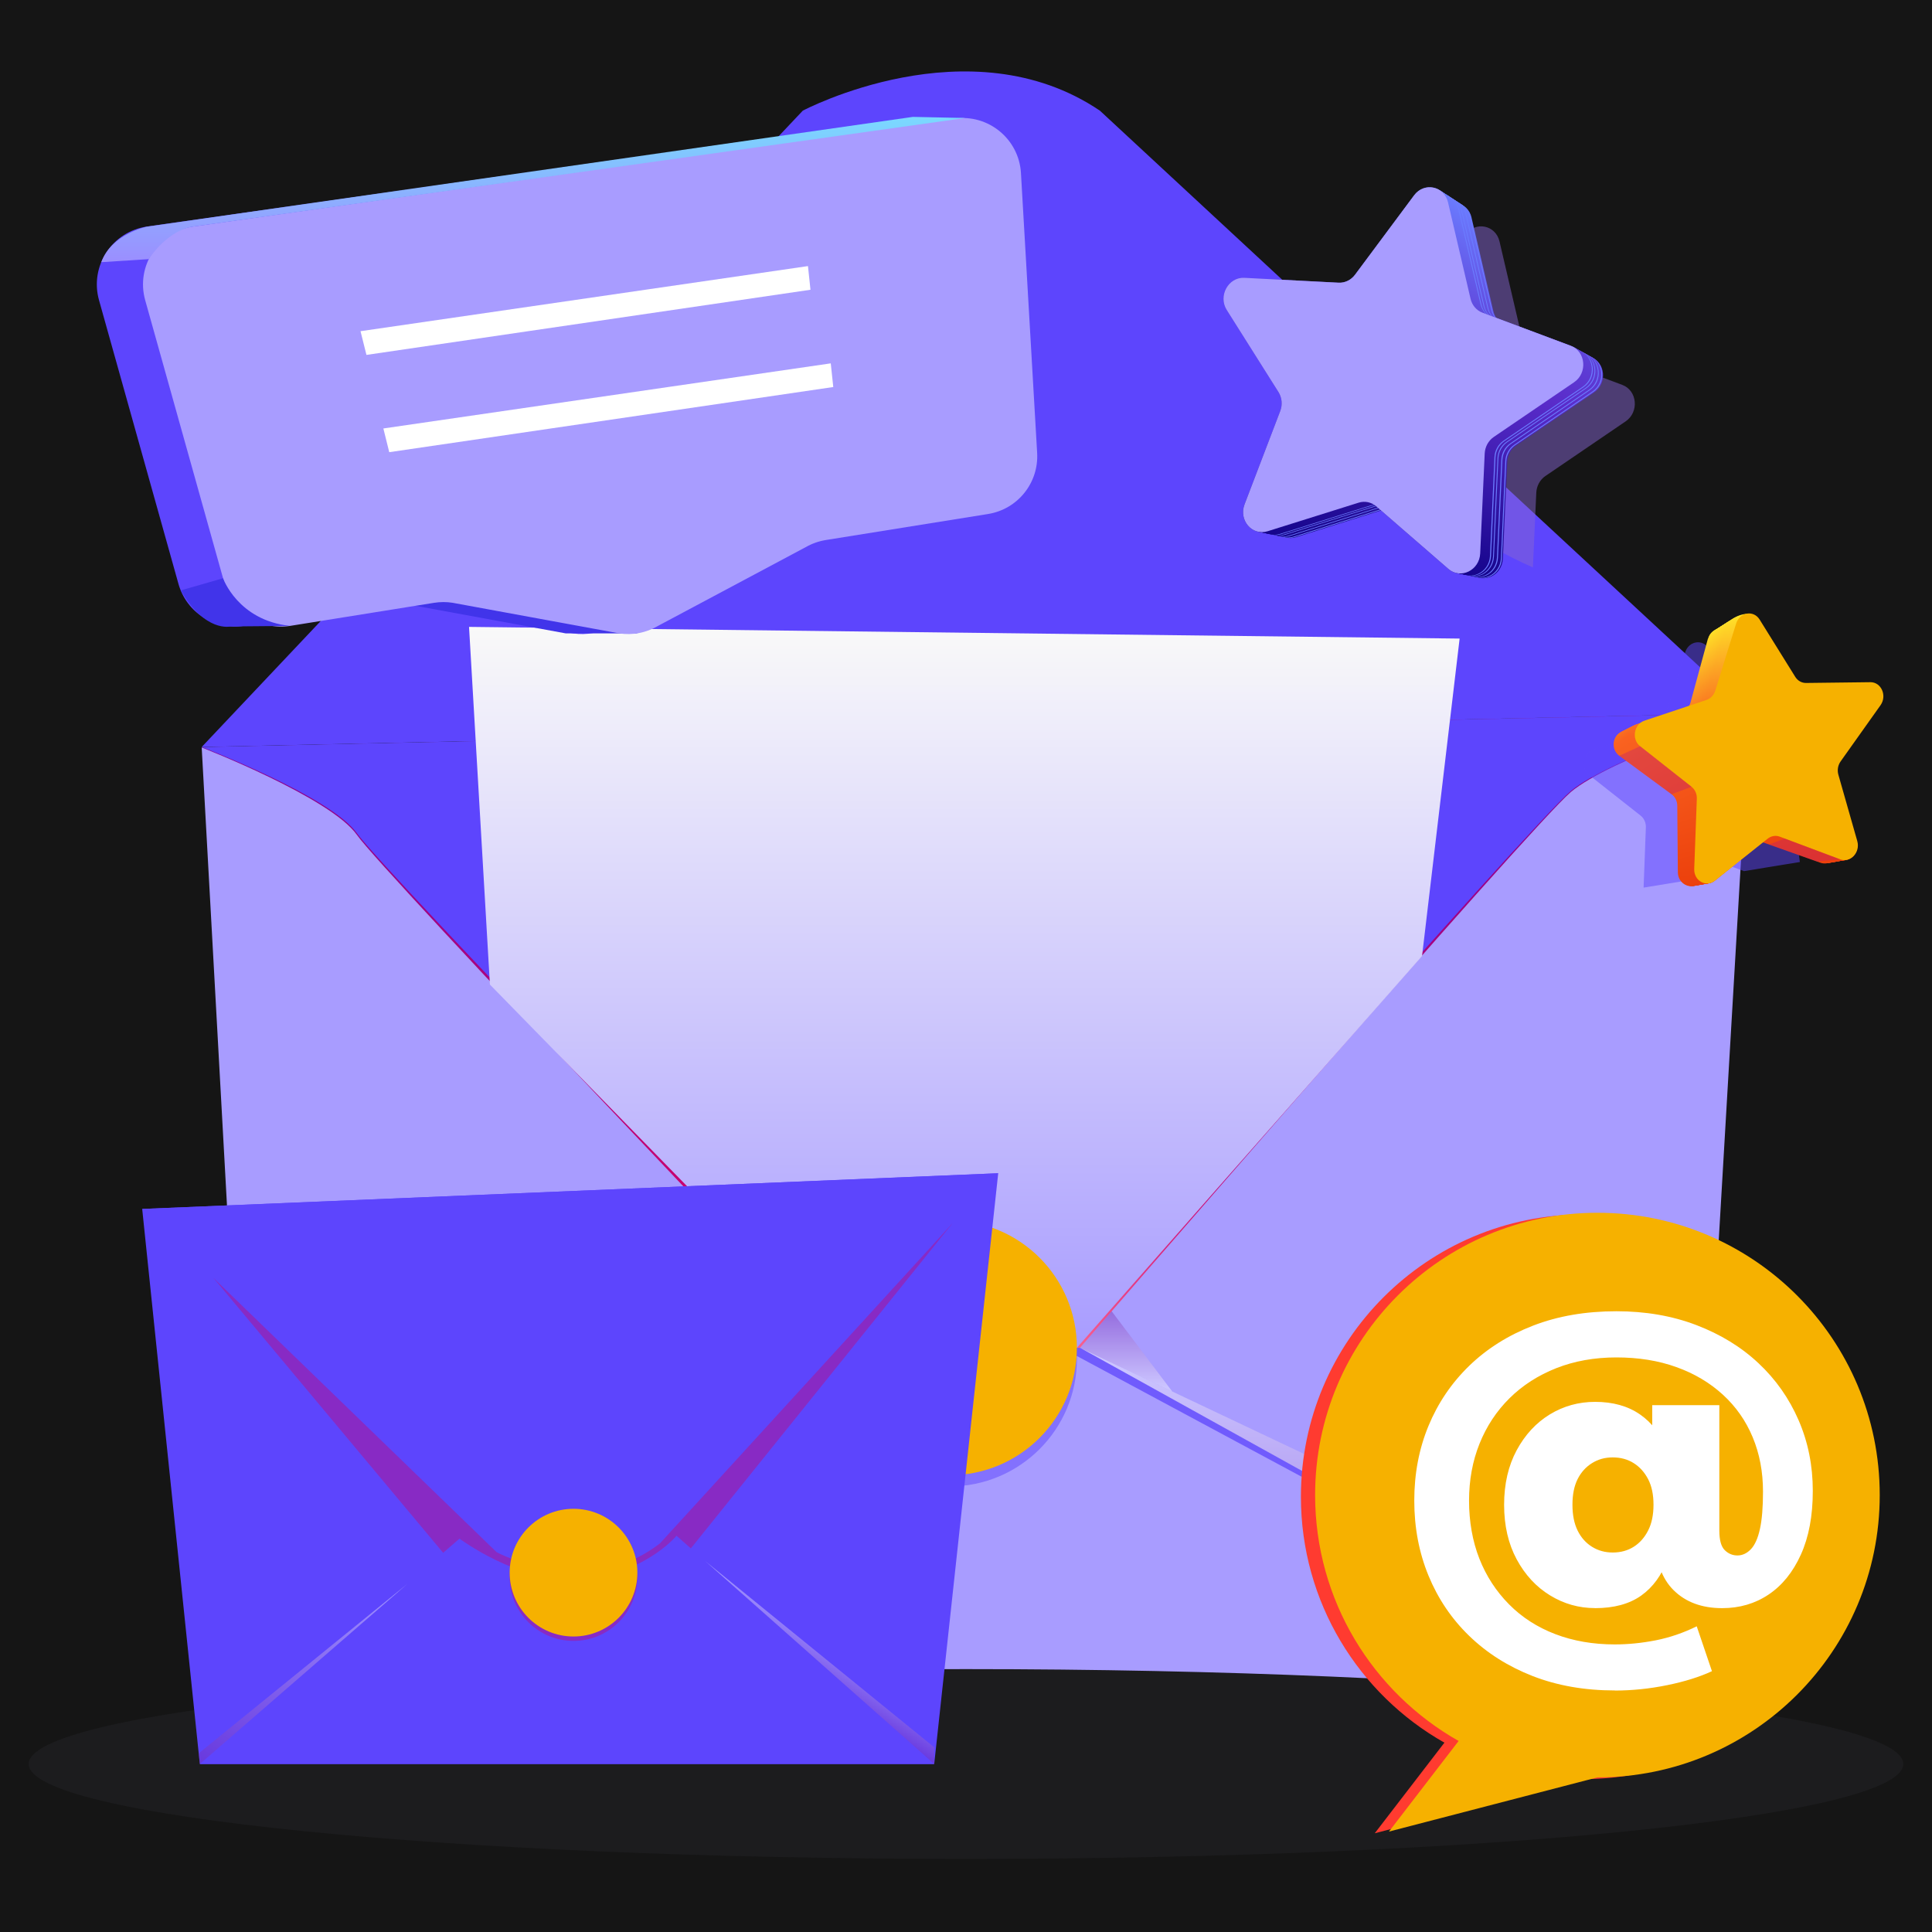 <svg width="410" height="410" viewBox="0 0 410 410" fill="none" xmlns="http://www.w3.org/2000/svg">
<rect x="0" y="0" width="410" height="410" fill="#333333" stroke="none"/>
<g clip-path="url(#clip0_1481_6629)">
<path d="M410 0H0V410H410V0Z" fill="#151515"/>
<path fill-rule="evenodd" clip-rule="evenodd" d="M53.639 354.855L42.804 158.629L371.296 151.352L359.181 358.104L53.639 354.855Z" fill="#A89CFF"/>
<path fill-rule="evenodd" clip-rule="evenodd" d="M42.804 158.629C42.804 158.629 70.192 169.258 75.748 177.182C81.303 185.115 177.592 286.016 177.592 286.016H229.211C229.211 286.016 325.028 175.091 333.361 168.069C341.694 161.048 371.306 151.341 371.306 151.341L42.815 158.619L42.804 158.629Z" fill="url(#paint0_linear_1481_6629)"/>
<path fill-rule="evenodd" clip-rule="evenodd" d="M42.804 158.527C42.804 158.527 70.192 169.012 75.748 176.843C81.303 184.674 177.592 284.253 177.592 284.253H229.211C229.211 284.253 325.028 174.793 333.361 167.864C341.694 160.935 371.306 151.362 371.306 151.362L42.815 158.537L42.804 158.527Z" fill="#5D45FD"/>
<path style="mix-blend-mode:multiply" opacity="0.4" fill-rule="evenodd" clip-rule="evenodd" d="M359.181 358.104L229.201 286.026L359.775 347.875L359.181 358.104Z" fill="url(#paint1_linear_1481_6629)"/>
<path style="mix-blend-mode:multiply" opacity="0.4" fill-rule="evenodd" clip-rule="evenodd" d="M177.592 286.026L53.639 354.855L53.249 347.875L177.592 286.026Z" fill="url(#paint2_linear_1481_6629)"/>
<path style="mix-blend-mode:multiply" opacity="0.4" fill-rule="evenodd" clip-rule="evenodd" d="M229.201 286.026L248.768 295.292L235.914 278.267L229.201 286.026Z" fill="url(#paint3_linear_1481_6629)"/>
<path style="mix-blend-mode:multiply" opacity="0.4" fill-rule="evenodd" clip-rule="evenodd" d="M170.191 278.267L158.957 295.292L177.592 286.026L170.191 278.267Z" fill="url(#paint4_linear_1481_6629)"/>
<path opacity="0.74" fill-rule="evenodd" clip-rule="evenodd" d="M53.639 354.855L177.592 286.026H229.201L350.079 353.061L226.689 286.775L179.642 289.009L53.639 354.855Z" fill="#5D45FD"/>
<path fill-rule="evenodd" clip-rule="evenodd" d="M42.804 158.527L170.365 23.483C170.365 23.483 205.697 4.756 233.413 23.483L371.296 151.352L42.804 158.527Z" fill="#5D45FD"/>
<path fill-rule="evenodd" clip-rule="evenodd" d="M103.966 208.936L99.538 133.035L309.755 135.515L301.781 202.889L228.524 286.026L177.592 284.253L103.966 208.936Z" fill="url(#paint5_linear_1481_6629)"/>
<g style="mix-blend-mode:multiply" opacity="0.5">
<path d="M201.495 315.444C216.428 315.444 228.534 303.338 228.534 288.404C228.534 273.471 216.428 261.365 201.495 261.365C186.561 261.365 174.455 273.471 174.455 288.404C174.455 303.338 186.561 315.444 201.495 315.444Z" fill="#5D45FD"/>
</g>
<path d="M201.495 313.066C216.428 313.066 228.534 300.96 228.534 286.026C228.534 271.093 216.428 258.987 201.495 258.987C186.561 258.987 174.455 271.093 174.455 286.026C174.455 300.96 186.561 313.066 201.495 313.066Z" fill="#F6B100"/>
<g style="mix-blend-mode:screen">
<path d="M205 394.492C314.856 394.492 403.911 385.474 403.911 374.35C403.911 363.227 314.856 354.209 205 354.209C95.144 354.209 6.088 363.227 6.088 374.35C6.088 385.474 95.144 394.492 205 394.492Z" fill="#1C1C1E"/>
</g>
<path fill-rule="evenodd" clip-rule="evenodd" d="M30.176 256.558L211.837 248.983L198.255 374.351H42.404L30.176 256.558Z" fill="#5D45FD"/>
<path fill-rule="evenodd" clip-rule="evenodd" d="M42.404 374.351L103.812 321.04C103.812 321.04 124.199 309.058 138.19 321.112L198.245 374.351H42.404Z" fill="#5D45FD"/>
<g style="mix-blend-mode:multiply" opacity="0.5">
<path fill-rule="evenodd" clip-rule="evenodd" d="M45.356 271.266L94.043 329.527L97.508 326.524C97.508 326.524 109.88 335.759 122.077 335.216C136.407 334.581 143.571 325.909 143.571 325.909L146.605 328.594L202.078 259.653L45.346 271.277L45.356 271.266Z" fill="#B30F8B"/>
</g>
<path fill-rule="evenodd" clip-rule="evenodd" d="M30.176 256.558L105.39 329.394C105.39 329.394 124.373 339.706 140.076 327.508L211.837 248.983L30.176 256.558Z" fill="#5D45FD"/>
<path style="mix-blend-mode:multiply" opacity="0.4" fill-rule="evenodd" clip-rule="evenodd" d="M198.255 374.351L149.67 331.29L198.255 370.804V374.351Z" fill="url(#paint6_linear_1481_6629)"/>
<path style="mix-blend-mode:multiply" opacity="0.4" fill-rule="evenodd" clip-rule="evenodd" d="M42.404 374.351L86.469 336.108L42.169 372.085L42.404 374.351Z" fill="url(#paint7_linear_1481_6629)"/>
<g style="mix-blend-mode:multiply" opacity="0.5">
<path d="M121.708 348.223C129.192 348.223 135.259 342.157 135.259 334.673C135.259 327.189 129.192 321.122 121.708 321.122C114.224 321.122 108.158 327.189 108.158 334.673C108.158 342.157 114.224 348.223 121.708 348.223Z" fill="#B30F8B"/>
</g>
<path d="M121.708 347.291C129.192 347.291 135.259 341.224 135.259 333.74C135.259 326.256 129.192 320.19 121.708 320.19C114.224 320.19 108.158 326.256 108.158 333.74C108.158 341.224 114.224 347.291 121.708 347.291Z" fill="#F6B100"/>
<path fill-rule="evenodd" clip-rule="evenodd" d="M206.866 36.746L210.299 96.114C210.668 102.469 206.169 108.076 199.875 109.081L165.435 114.605C163.928 114.851 162.483 115.364 161.171 116.122L129.734 132.881C127.285 134.306 124.435 134.839 121.637 134.419L86.192 127.91C84.921 127.715 83.63 127.725 82.359 127.92L51.783 132.82C45.561 133.814 39.575 129.991 37.874 123.912L21.013 63.704C18.993 56.478 23.79 49.128 31.211 48.073L192.741 25.164C199.926 24.149 206.445 29.489 206.866 36.736V36.746Z" fill="#5D45FD"/>
<path fill-rule="evenodd" clip-rule="evenodd" d="M120.089 134.419H135.474L93.008 125.993L84.644 127.91L120.089 134.419Z" fill="#4134EA"/>
<path fill-rule="evenodd" clip-rule="evenodd" d="M216.664 36.746L220.098 96.114C220.467 102.469 215.967 108.076 209.674 109.081L175.234 114.605C173.727 114.851 172.282 115.364 170.97 116.122L139.533 132.881C137.083 134.306 134.234 134.839 131.436 134.419L95.991 127.91C94.72 127.715 93.429 127.725 92.158 127.92L61.582 132.82C55.36 133.814 49.374 129.991 47.673 123.912L30.811 63.704C28.792 56.478 33.589 49.128 41.01 48.073L202.54 25.164C209.725 24.149 216.244 29.489 216.664 36.736V36.746Z" fill="#A89CFF"/>
<path fill-rule="evenodd" clip-rule="evenodd" d="M61.582 132.83L48.892 132.943C48.892 132.943 43.542 134.296 38.355 125.296L47.334 122.713C47.334 122.713 50.481 131.672 61.582 132.83Z" fill="#4134EA"/>
<path fill-rule="evenodd" clip-rule="evenodd" d="M21.494 55.637L31.58 54.991C31.58 54.991 35.393 48.882 41.01 48.083C46.627 47.283 204.805 25.041 204.805 25.041L193.725 24.805L31.211 48.093C31.211 48.093 23.718 49.559 21.494 55.637Z" fill="url(#paint8_linear_1481_6629)"/>
<g style="mix-blend-mode:soft-light">
<path fill-rule="evenodd" clip-rule="evenodd" d="M76.506 70.284L77.767 75.317L171.995 61.49L171.462 56.467L76.506 70.284Z" fill="white"/>
</g>
<g style="mix-blend-mode:soft-light">
<path fill-rule="evenodd" clip-rule="evenodd" d="M81.355 90.928L82.605 95.96L176.833 82.133L176.3 77.111L81.355 90.928Z" fill="white"/>
</g>
<g style="mix-blend-mode:multiply" opacity="0.5">
<path fill-rule="evenodd" clip-rule="evenodd" d="M327.959 101.014C326.811 101.793 326.093 103.125 326.022 104.55L325.304 120.407C302.395 110.403 285.052 90.959 276.504 67.343L294.974 68.296C296.327 68.368 297.639 67.732 298.49 66.594L311.026 49.754C313.158 46.884 317.412 47.765 318.221 51.25L322.998 71.699C323.326 73.083 324.269 74.19 325.53 74.661L344.277 81.682C347.465 82.871 347.885 87.443 344.984 89.421L327.949 101.024L327.959 101.014Z" fill="#8665D2"/>
</g>
<path fill-rule="evenodd" clip-rule="evenodd" d="M312.276 46.156L316.92 66.041C317.237 67.383 318.16 68.46 319.39 68.921L337.614 75.748C340.71 76.906 341.12 81.354 338.301 83.271L321.747 94.546C320.63 95.305 319.923 96.596 319.861 97.98L318.929 118.572C318.775 122.077 314.89 123.964 312.358 121.77L297.475 108.855C296.471 107.984 295.108 107.697 293.847 108.097L275.048 114.001C271.85 115.005 269.042 111.725 270.292 108.455L277.652 89.195C278.144 87.894 278.011 86.438 277.293 85.29L266.613 68.347C264.798 65.467 266.941 61.551 270.251 61.725L289.685 62.74C290.997 62.812 292.268 62.187 293.099 61.08L305.286 44.7C307.356 41.912 311.497 42.773 312.287 46.156H312.276Z" fill="url(#paint9_linear_1481_6629)"/>
<path fill-rule="evenodd" clip-rule="evenodd" d="M312.061 46.023L316.715 65.928C317.032 67.271 317.955 68.347 319.185 68.808L337.43 75.645C340.536 76.803 340.935 81.262 338.117 83.179L321.542 94.474C320.425 95.233 319.718 96.524 319.656 97.918L318.724 118.541C318.57 122.047 314.675 123.933 312.143 121.739L297.24 108.814C296.235 107.943 294.872 107.656 293.601 108.056L274.782 113.97C271.584 114.974 268.775 111.694 270.026 108.414L277.396 89.134C277.898 87.832 277.754 86.367 277.037 85.229L266.336 68.265C264.522 65.385 266.664 61.459 269.975 61.633L289.429 62.648C290.741 62.72 292.022 62.095 292.842 60.988L305.05 44.588C307.121 41.8 311.262 42.661 312.061 46.043V46.023Z" fill="url(#paint10_linear_1481_6629)"/>
<path fill-rule="evenodd" clip-rule="evenodd" d="M311.846 45.879L316.5 65.805C316.817 67.148 317.74 68.234 318.97 68.695L337.235 75.532C340.341 76.691 340.751 81.149 337.932 83.076L321.338 94.382C320.22 95.141 319.513 96.432 319.452 97.826L318.519 118.47C318.365 121.975 314.47 123.871 311.928 121.668L297.014 108.722C296.01 107.851 294.647 107.564 293.376 107.963L274.536 113.878C271.328 114.882 268.519 111.592 269.77 108.312L277.15 89.011C277.652 87.709 277.519 86.243 276.791 85.096L266.08 68.111C264.255 65.221 266.408 61.295 269.719 61.469L289.194 62.484C290.506 62.556 291.787 61.931 292.617 60.824L304.835 44.403C306.916 41.615 311.057 42.476 311.846 45.858V45.879Z" fill="url(#paint11_linear_1481_6629)"/>
<path fill-rule="evenodd" clip-rule="evenodd" d="M311.631 45.736L316.294 65.692C316.612 67.035 317.535 68.121 318.765 68.583L337.051 75.43C340.156 76.598 340.566 81.057 337.748 82.984L321.132 94.3C320.015 95.069 319.298 96.35 319.236 97.754L318.303 118.429C318.15 121.944 314.244 123.841 311.702 121.637L296.768 108.681C295.764 107.81 294.4 107.523 293.119 107.922L274.249 113.847C271.041 114.851 268.222 111.561 269.483 108.271L276.873 88.939C277.375 87.638 277.242 86.172 276.514 85.024L265.793 68.019C263.968 65.129 266.121 61.203 269.442 61.367L288.947 62.382C290.259 62.453 291.541 61.828 292.371 60.721L304.609 44.28C306.69 41.482 310.841 42.353 311.631 45.746V45.736Z" fill="url(#paint12_linear_1481_6629)"/>
<path fill-rule="evenodd" clip-rule="evenodd" d="M311.415 45.602L316.089 65.579C316.407 66.933 317.329 68.009 318.57 68.47L336.876 75.327C339.992 76.496 340.402 80.965 337.573 82.892L320.937 94.228C319.81 94.997 319.103 96.289 319.041 97.683L318.108 118.377C317.944 121.893 314.049 123.789 311.507 121.586L296.553 108.609C295.538 107.738 294.175 107.451 292.904 107.851L274.013 113.785C270.805 114.79 267.976 111.5 269.236 108.209L276.637 88.857C277.139 87.555 277.006 86.079 276.278 84.931L265.536 67.896C263.712 64.995 265.864 61.069 269.185 61.244L288.711 62.259C290.034 62.33 291.315 61.705 292.135 60.588L304.384 44.126C306.464 41.328 310.626 42.189 311.415 45.592V45.602Z" fill="url(#paint13_linear_1481_6629)"/>
<path fill-rule="evenodd" clip-rule="evenodd" d="M311.19 45.459L315.864 65.467C316.182 66.82 317.104 67.906 318.344 68.368L336.682 75.235C339.798 76.403 340.208 80.873 337.379 82.81L320.722 94.156C319.595 94.925 318.888 96.217 318.826 97.611L317.893 118.336C317.729 121.862 313.824 123.758 311.282 121.555L296.307 108.558C295.292 107.676 293.929 107.399 292.648 107.799L273.736 113.744C270.518 114.759 267.699 111.458 268.95 108.158L276.36 88.785C276.863 87.474 276.729 86.008 276.002 84.86L265.249 67.804C263.425 64.903 265.588 60.967 268.909 61.141L288.455 62.156C289.778 62.228 291.059 61.602 291.889 60.485L304.158 44.003C306.239 41.205 310.401 42.066 311.2 45.469L311.19 45.459Z" fill="url(#paint14_linear_1481_6629)"/>
<path fill-rule="evenodd" clip-rule="evenodd" d="M310.975 45.326L315.659 65.354C315.977 66.707 316.899 67.794 318.139 68.255L336.497 75.133C339.613 76.301 340.033 80.78 337.194 82.718L320.507 94.075C319.38 94.843 318.672 96.135 318.611 97.539L317.678 118.285C317.514 121.811 313.609 123.718 311.057 121.504L296.061 108.496C295.046 107.615 293.683 107.338 292.402 107.738L273.47 113.683C270.251 114.698 267.422 111.387 268.683 108.086L276.104 88.683C276.606 87.371 276.473 85.905 275.745 84.747L264.983 67.671C263.148 64.77 265.321 60.824 268.642 60.998L288.22 62.013C289.542 62.084 290.823 61.459 291.653 60.342L303.933 43.839C306.024 41.031 310.185 41.902 310.985 45.305L310.975 45.326Z" fill="url(#paint15_linear_1481_6629)"/>
<path fill-rule="evenodd" clip-rule="evenodd" d="M310.759 45.182L315.444 65.241C315.761 66.594 316.694 67.681 317.934 68.142L336.313 75.03C339.439 76.198 339.849 80.688 337.01 82.615L320.302 93.993C319.175 94.761 318.467 96.053 318.396 97.457L317.453 118.234C317.289 121.77 313.373 123.666 310.821 121.452L295.815 108.425C294.8 107.543 293.427 107.256 292.156 107.666L273.193 113.621C269.975 114.636 267.135 111.325 268.396 108.025L275.827 88.601C276.33 87.289 276.196 85.813 275.469 84.665L264.686 67.568C262.851 64.657 265.024 60.711 268.355 60.885L287.953 61.9C289.275 61.971 290.567 61.346 291.397 60.229L303.697 43.706C305.788 40.898 309.96 41.769 310.759 45.172V45.182Z" fill="url(#paint16_linear_1481_6629)"/>
<path fill-rule="evenodd" clip-rule="evenodd" d="M310.544 45.039L315.239 65.118C315.556 66.471 316.489 67.558 317.729 68.029L336.128 74.917C339.254 76.086 339.664 80.575 336.825 82.513L320.097 93.9C318.97 94.669 318.252 95.971 318.191 97.375L317.248 118.172C317.084 121.709 313.168 123.615 310.606 121.401L295.579 108.363C294.564 107.482 293.191 107.195 291.91 107.605L272.927 113.57C269.698 114.585 266.859 111.274 268.13 107.963L275.561 88.519C276.063 87.207 275.93 85.731 275.202 84.573L264.409 67.455C262.574 64.544 264.747 60.588 268.078 60.762L287.697 61.787C289.019 61.859 290.311 61.234 291.141 60.116L303.451 43.573C305.542 40.764 309.724 41.625 310.524 45.039H310.544Z" fill="url(#paint17_linear_1481_6629)"/>
<path fill-rule="evenodd" clip-rule="evenodd" d="M310.329 44.905L315.024 65.005C315.341 66.359 316.274 67.455 317.514 67.916L335.934 74.815C339.07 75.983 339.48 80.483 336.631 82.42L319.882 93.829C318.755 94.597 318.037 95.899 317.976 97.303L317.033 118.131C316.869 121.668 312.943 123.584 310.391 121.36L295.344 108.302C294.329 107.42 292.955 107.133 291.674 107.533L272.671 113.498C269.442 114.513 266.603 111.192 267.863 107.881L275.305 88.406C275.807 87.094 275.674 85.618 274.946 84.46L264.143 67.322C262.308 64.411 264.481 60.455 267.822 60.629L287.472 61.654C288.794 61.725 290.085 61.1 290.916 59.973L303.246 43.409C305.337 40.59 309.53 41.461 310.319 44.885L310.329 44.905Z" fill="url(#paint18_linear_1481_6629)"/>
<path fill-rule="evenodd" clip-rule="evenodd" d="M310.114 44.762L314.819 64.893C315.136 66.256 316.069 67.343 317.32 67.804L335.77 74.712C338.906 75.891 339.316 80.391 336.467 82.328L319.698 93.746C318.57 94.515 317.853 95.817 317.791 97.231L316.848 118.08C316.684 121.626 312.758 123.533 310.196 121.309L295.128 108.24C294.114 107.358 292.74 107.071 291.449 107.471L272.425 113.447C269.186 114.462 266.346 111.141 267.617 107.83L275.069 88.335C275.571 87.022 275.438 85.536 274.71 84.378L263.897 67.219C262.062 64.298 264.235 60.342 267.576 60.516L287.246 61.541C288.579 61.613 289.87 60.987 290.7 59.86L303.041 43.276C305.143 40.457 309.325 41.328 310.124 44.752L310.114 44.762Z" fill="url(#paint19_linear_1481_6629)"/>
<path fill-rule="evenodd" clip-rule="evenodd" d="M309.898 44.618L314.603 64.77C314.921 66.133 315.854 67.22 317.104 67.691L335.575 74.61C338.711 75.789 339.131 80.288 336.272 82.236L319.482 93.665C318.344 94.433 317.637 95.735 317.565 97.15L316.622 118.029C316.458 121.575 312.522 123.492 309.96 121.268L294.872 108.179C293.857 107.297 292.473 107.01 291.192 107.41L272.137 113.396C268.898 114.411 266.049 111.09 267.32 107.769L274.782 88.253C275.284 86.93 275.151 85.454 274.423 84.296L263.589 67.117C261.744 64.196 263.927 60.229 267.269 60.403L286.969 61.428C288.302 61.5 289.593 60.865 290.423 59.747L302.785 43.142C304.886 40.324 309.078 41.195 309.878 44.618H309.898Z" fill="url(#paint20_linear_1481_6629)"/>
<path fill-rule="evenodd" clip-rule="evenodd" d="M309.683 44.485L314.398 64.667C314.716 66.031 315.649 67.127 316.899 67.588L335.39 74.517C338.537 75.696 338.947 80.206 336.087 82.154L319.277 93.603C318.14 94.372 317.422 95.684 317.361 97.088L316.418 117.988C316.254 121.544 312.318 123.461 309.745 121.227L294.647 108.127C293.632 107.246 292.248 106.959 290.957 107.358L271.881 113.355C268.642 114.369 265.793 111.048 267.054 107.717L274.526 88.171C275.028 86.848 274.895 85.372 274.167 84.204L263.323 67.004C261.478 64.083 263.661 60.106 267.013 60.28L286.734 61.305C288.066 61.377 289.358 60.742 290.198 59.624L302.57 42.999C304.671 40.17 308.874 41.041 309.673 44.475L309.683 44.485Z" fill="url(#paint21_linear_1481_6629)"/>
<path fill-rule="evenodd" clip-rule="evenodd" d="M309.458 44.342L314.183 64.544C314.501 65.908 315.444 67.004 316.684 67.476L335.195 74.415C338.342 75.594 338.762 80.114 335.892 82.062L319.062 93.521C317.924 94.29 317.207 95.602 317.145 97.016L316.202 117.947C316.038 121.504 312.092 123.42 309.519 121.196L294.4 108.076C293.375 107.195 292.002 106.908 290.71 107.307L271.615 113.304C268.365 114.329 265.516 110.987 266.787 107.666L274.269 88.099C274.772 86.777 274.638 85.29 273.9 84.132L263.046 66.912C261.201 63.981 263.384 60.004 266.736 60.178L286.477 61.203C287.81 61.275 289.101 60.639 289.942 59.522L302.334 42.876C304.435 40.047 308.648 40.918 309.447 44.352L309.458 44.342Z" fill="url(#paint22_linear_1481_6629)"/>
<path fill-rule="evenodd" clip-rule="evenodd" d="M309.242 44.208L313.967 64.431C314.285 65.795 315.228 66.891 316.479 67.363L335.011 74.302C338.157 75.481 338.578 80.011 335.718 81.959L318.867 93.429C317.729 94.208 317.012 95.51 316.95 96.924L316.007 117.875C315.843 121.442 311.897 123.359 309.324 121.124L294.185 107.984C293.16 107.092 291.776 106.805 290.495 107.215L271.368 113.222C268.119 114.247 265.259 110.905 266.53 107.574L274.023 87.986C274.525 86.664 274.392 85.177 273.654 84.009L262.779 66.769C260.934 63.837 263.117 59.85 266.479 60.024L286.251 61.049C287.584 61.121 288.886 60.485 289.726 59.358L302.129 42.691C304.24 39.862 308.443 40.733 309.252 44.178L309.242 44.208Z" fill="url(#paint23_linear_1481_6629)"/>
<path fill-rule="evenodd" clip-rule="evenodd" d="M309.027 44.065L313.763 64.319C314.081 65.682 315.024 66.779 316.274 67.25L334.837 74.2C337.994 75.379 338.404 79.909 335.544 81.867L318.673 93.357C317.535 94.136 316.817 95.438 316.756 96.862L315.803 117.844C315.639 121.411 311.682 123.338 309.109 121.093L293.95 107.943C292.925 107.051 291.541 106.764 290.249 107.174L271.102 113.191C267.843 114.216 264.983 110.874 266.264 107.533L273.767 87.914C274.27 86.592 274.136 85.106 273.398 83.937L262.513 66.676C260.658 63.745 262.851 59.758 266.213 59.932L286.006 60.957C287.338 61.029 288.64 60.393 289.481 59.266L301.904 42.578C304.015 39.739 308.228 40.621 309.038 44.065H309.027Z" fill="url(#paint24_linear_1481_6629)"/>
<path fill-rule="evenodd" clip-rule="evenodd" d="M308.812 43.921L313.547 64.196C313.865 65.569 314.808 66.666 316.059 67.138L334.642 74.097C337.799 75.276 338.219 79.817 335.349 81.775L318.457 93.275C317.319 94.054 316.602 95.366 316.53 96.781L315.577 117.783C315.413 121.35 311.456 123.277 308.873 121.042L293.693 107.871C292.668 106.979 291.284 106.692 289.993 107.102L270.825 113.119C267.566 114.144 264.706 110.803 265.977 107.461L273.49 87.822C273.993 86.5 273.859 85.003 273.121 83.835L262.226 66.553C260.37 63.612 262.564 59.624 265.936 59.799L285.749 60.834C287.092 60.906 288.384 60.27 289.224 59.143L301.657 42.435C303.769 39.596 307.992 40.477 308.791 43.921H308.812Z" fill="url(#paint25_linear_1481_6629)"/>
<path fill-rule="evenodd" clip-rule="evenodd" d="M308.597 43.788L313.343 64.093C313.66 65.467 314.603 66.564 315.864 67.035L334.468 74.005C337.635 75.194 338.045 79.735 335.175 81.692L318.263 93.203C317.125 93.982 316.397 95.294 316.336 96.709L315.382 117.742C315.218 121.319 311.252 123.246 308.669 121.001L293.478 107.82C292.453 106.928 291.069 106.641 289.768 107.051L270.58 113.078C267.32 114.103 264.45 110.751 265.731 107.41L273.245 87.75C273.757 86.418 273.614 84.931 272.876 83.763L261.97 66.461C260.114 63.519 262.308 59.522 265.68 59.696L285.524 60.731C286.867 60.803 288.169 60.167 289.009 59.04L301.463 42.312C303.585 39.473 307.808 40.344 308.607 43.798L308.597 43.788Z" fill="url(#paint26_linear_1481_6629)"/>
<path fill-rule="evenodd" clip-rule="evenodd" d="M308.381 43.645L313.127 63.97C313.445 65.344 314.388 66.441 315.649 66.912L334.273 73.892C337.44 75.081 337.86 79.622 334.98 81.58L318.047 93.111C316.899 93.89 316.182 95.202 316.12 96.627L315.167 117.68C315.003 121.258 311.036 123.195 308.453 120.95L293.242 107.748C292.217 106.856 290.823 106.569 289.532 106.979L270.313 113.017C267.043 114.042 264.173 110.69 265.454 107.338L272.978 87.648C273.49 86.315 273.347 84.829 272.609 83.661L261.682 66.338C259.827 63.396 262.021 59.389 265.403 59.563L285.268 60.598C286.61 60.67 287.912 60.034 288.753 58.907L301.217 42.158C303.338 39.309 307.561 40.19 308.371 43.645H308.381Z" fill="url(#paint27_linear_1481_6629)"/>
<path fill-rule="evenodd" clip-rule="evenodd" d="M308.166 43.511L312.922 63.858C313.24 65.231 314.183 66.338 315.444 66.809L334.099 73.8C337.266 74.989 337.686 79.54 334.806 81.498L317.852 93.039C316.704 93.818 315.987 95.13 315.925 96.555L314.972 117.639C314.808 121.227 310.831 123.154 308.248 120.909L293.017 107.697C291.992 106.805 290.598 106.518 289.296 106.928L270.057 112.976C266.787 114.001 263.907 110.649 265.188 107.297L272.722 87.586C273.234 86.254 273.091 84.757 272.353 83.589L261.416 66.246C259.561 63.294 261.754 59.286 265.137 59.46L285.022 60.495C286.364 60.567 287.666 59.932 288.517 58.794L300.991 42.025C303.113 39.175 307.346 40.057 308.156 43.511H308.166Z" fill="url(#paint28_linear_1481_6629)"/>
<path fill-rule="evenodd" clip-rule="evenodd" d="M307.951 43.368L312.717 63.745C313.035 65.118 313.988 66.225 315.249 66.697L333.925 73.687C337.102 74.876 337.522 79.438 334.632 81.395L317.658 92.957C316.51 93.736 315.792 95.058 315.721 96.483L314.767 117.588C314.603 121.175 310.626 123.113 308.033 120.858L292.781 107.625C291.756 106.733 290.362 106.446 289.06 106.846L269.801 112.893C266.521 113.918 263.651 110.556 264.932 107.205L272.476 87.474C272.988 86.141 272.845 84.644 272.107 83.476L261.16 66.112C259.294 63.16 261.498 59.153 264.881 59.327L284.796 60.362C286.139 60.434 287.451 59.798 288.292 58.661L300.786 41.871C302.908 39.022 307.152 39.903 307.961 43.368H307.951Z" fill="url(#paint29_linear_1481_6629)"/>
<path fill-rule="evenodd" clip-rule="evenodd" d="M307.736 43.224L312.502 63.622C312.82 64.995 313.773 66.102 315.034 66.574L333.73 73.575C336.907 74.763 337.327 79.325 334.437 81.293L317.442 92.865C316.294 93.644 315.567 94.966 315.505 96.391L314.552 117.527C314.388 121.124 310.401 123.051 307.807 120.807L292.535 107.553C291.5 106.662 290.106 106.364 288.804 106.774L269.513 112.832C266.233 113.857 263.353 110.495 264.634 107.133L272.189 87.371C272.701 86.038 272.558 84.542 271.82 83.363L260.852 65.979C258.987 63.027 261.19 59.009 264.583 59.184L284.519 60.219C285.862 60.291 287.174 59.655 288.015 58.517L300.52 41.707C302.652 38.847 306.895 39.729 307.705 43.204L307.736 43.224Z" fill="url(#paint30_linear_1481_6629)"/>
<path fill-rule="evenodd" clip-rule="evenodd" d="M307.51 43.091L312.286 63.519C312.604 64.903 313.557 66 314.818 66.482L333.535 73.493C336.712 74.682 337.132 79.253 334.242 81.221L317.227 92.804C316.079 93.583 315.351 94.905 315.29 96.34L314.336 117.496C314.172 121.094 310.185 123.031 307.582 120.776L292.299 107.512C291.264 106.621 289.87 106.323 288.568 106.733L269.257 112.801C265.977 113.837 263.086 110.464 264.378 107.102L271.942 87.32C272.455 85.987 272.311 84.481 271.573 83.312L260.596 65.897C258.73 62.935 260.934 58.917 264.327 59.091L284.283 60.127C285.626 60.198 286.938 59.563 287.789 58.425L300.314 41.595C302.446 38.735 306.69 39.616 307.5 43.091H307.51Z" fill="url(#paint31_linear_1481_6629)"/>
<path fill-rule="evenodd" clip-rule="evenodd" d="M307.295 42.947L312.071 63.396C312.389 64.78 313.342 65.887 314.603 66.359L333.34 73.38C336.528 74.569 336.948 79.15 334.047 81.118L317.012 92.722C315.864 93.501 315.136 94.823 315.075 96.258L314.121 117.445C313.957 121.042 309.96 122.99 307.367 120.735L292.063 107.451C291.028 106.559 289.634 106.262 288.332 106.672L269.001 112.74C265.711 113.775 262.83 110.403 264.112 107.031L271.686 87.228C272.199 85.895 272.055 84.388 271.317 83.21L260.329 65.774C258.464 62.812 260.668 58.784 264.071 58.958L284.058 59.993C285.411 60.065 286.723 59.429 287.564 58.292L300.099 41.451C302.231 38.591 306.485 39.473 307.295 42.947Z" fill="url(#paint32_linear_1481_6629)"/>
<path fill-rule="evenodd" clip-rule="evenodd" d="M307.295 42.947L312.071 63.396C312.389 64.78 313.342 65.887 314.603 66.359L333.34 73.38C336.528 74.569 336.948 79.15 334.047 81.118L317.012 92.722C315.864 93.501 315.136 94.823 315.075 96.258L314.121 117.445C313.957 121.042 309.96 122.99 307.367 120.735L292.063 107.451C291.028 106.559 289.634 106.262 288.332 106.672L269.001 112.74C265.711 113.775 262.83 110.403 264.112 107.031L271.686 87.228C272.199 85.895 272.055 84.388 271.317 83.21L260.329 65.774C258.464 62.812 260.668 58.784 264.071 58.958L284.058 59.993C285.411 60.065 286.723 59.429 287.564 58.292L300.099 41.451C302.231 38.591 306.485 39.473 307.295 42.947Z" fill="#A89CFF"/>
<path fill-rule="evenodd" clip-rule="evenodd" d="M291.735 389.049L335.985 377.549C369.072 377.549 395.896 350.724 395.896 317.637C395.896 284.55 369.072 257.726 335.985 257.726C302.898 257.726 276.073 284.55 276.073 317.637C276.073 340.013 288.342 359.529 306.526 369.82L291.735 389.059V389.049Z" fill="#FF3B30"/>
<path fill-rule="evenodd" clip-rule="evenodd" d="M294.749 388.69L338.998 377.19C372.085 377.19 398.909 350.366 398.909 317.279C398.909 284.192 372.085 257.367 338.998 257.367C305.911 257.367 279.087 284.192 279.087 317.279C279.087 339.654 291.356 359.17 309.54 369.461L294.749 388.701V388.69Z" fill="#F6B100"/>
<g style="mix-blend-mode:multiply" opacity="0.5">
<path fill-rule="evenodd" clip-rule="evenodd" d="M388.27 155.779L379.937 167.495L379.793 167.69C379.23 168.49 379.045 169.545 379.312 170.498L381.187 177.059L381.956 182.932L370.107 184.869L366.889 183.67C366.028 183.342 365.054 183.506 364.295 184.11L361.579 186.273L348.797 188.364L349.279 175.613C349.32 174.609 348.9 173.655 348.162 173.082L337.235 164.472C335.38 162.996 335.923 159.808 338.158 159.059L351.298 154.662C352.19 154.365 352.897 153.617 353.195 152.653L357.612 138.447C358.361 136.028 361.302 135.526 362.594 137.596L370.169 149.763C370.671 150.583 371.532 151.075 372.454 151.054L377.774 150.993L386.118 150.89C388.444 150.86 389.705 153.74 388.27 155.779Z" fill="#5D45FD"/>
</g>
<path fill-rule="evenodd" clip-rule="evenodd" d="M362.44 135.556L358.75 149.096C358.504 150.009 357.838 150.726 356.987 151.013L344.308 155.246C342.155 155.964 341.756 159.008 343.642 160.392L354.732 168.551C355.48 169.104 355.931 170.006 355.942 170.96L356.065 185.125C356.085 187.534 358.709 188.928 360.503 187.483L371.05 178.985C371.757 178.411 372.7 178.247 373.561 178.555L386.323 183.085C388.496 183.854 390.505 181.671 389.726 179.395L385.154 165.988C384.847 165.086 384.97 164.082 385.503 163.313L393.262 151.946C394.584 150.009 393.2 147.272 390.935 147.303L377.569 147.508C376.667 147.518 375.806 147.067 375.273 146.288L367.309 134.736C365.956 132.768 363.096 133.26 362.471 135.556H362.44Z" fill="url(#paint33_linear_1481_6629)"/>
<path fill-rule="evenodd" clip-rule="evenodd" d="M362.594 135.464L358.904 149.014C358.658 149.927 357.992 150.644 357.141 150.931L344.441 155.164C342.278 155.882 341.889 158.936 343.775 160.32L354.876 168.489C355.624 169.043 356.075 169.945 356.085 170.898L356.208 185.084C356.229 187.493 358.853 188.887 360.646 187.442L371.204 178.934C371.921 178.36 372.854 178.196 373.715 178.504L386.487 183.034C388.66 183.803 390.669 181.62 389.89 179.334L385.308 165.906C385 165.004 385.123 164 385.656 163.231L393.426 151.843C394.748 149.906 393.364 147.159 391.089 147.2L377.702 147.405C376.8 147.415 375.939 146.964 375.396 146.175L367.504 134.541C366.151 132.573 363.209 133.127 362.573 135.433L362.594 135.464Z" fill="url(#paint34_linear_1481_6629)"/>
<path fill-rule="evenodd" clip-rule="evenodd" d="M362.748 135.382L359.047 148.953C358.801 149.865 358.135 150.583 357.274 150.87L344.554 155.113C342.391 155.831 342.002 158.885 343.888 160.279L355.009 168.459C355.757 169.012 356.208 169.914 356.218 170.878L356.341 185.084C356.362 187.503 358.986 188.897 360.79 187.452L371.358 178.934C372.075 178.36 373.018 178.196 373.879 178.504L386.671 183.044C388.844 183.813 390.863 181.63 390.084 179.344L385.503 165.896C385.195 164.984 385.318 163.99 385.851 163.221L393.631 151.823C394.953 149.886 393.569 147.139 391.294 147.169L377.887 147.374C376.985 147.385 376.124 146.934 375.581 146.144L367.75 134.429C366.397 132.461 363.373 133.076 362.737 135.392L362.748 135.382Z" fill="url(#paint35_linear_1481_6629)"/>
<path fill-rule="evenodd" clip-rule="evenodd" d="M362.901 135.29L359.201 148.881C358.955 149.804 358.289 150.521 357.428 150.808L344.697 155.052C342.535 155.769 342.135 158.824 344.031 160.218L355.163 168.407C355.911 168.961 356.372 169.863 356.372 170.826L356.495 185.043C356.515 187.462 359.15 188.856 360.944 187.411L371.521 178.883C372.239 178.309 373.182 178.145 374.043 178.452L386.856 182.993C389.029 183.762 391.048 181.579 390.269 179.283L385.677 165.824C385.369 164.912 385.492 163.908 386.025 163.139L393.815 151.731C395.137 149.793 393.754 147.036 391.478 147.077L378.061 147.282C377.159 147.292 376.288 146.841 375.755 146.052L367.995 134.254C366.632 132.286 363.526 132.973 362.901 135.279V135.29Z" fill="url(#paint36_linear_1481_6629)"/>
<path fill-rule="evenodd" clip-rule="evenodd" d="M363.045 135.197L359.334 148.799C359.088 149.722 358.422 150.439 357.561 150.726L344.81 154.98C342.647 155.708 342.248 158.762 344.144 160.156L355.286 168.356C356.034 168.91 356.495 169.812 356.505 170.775L356.628 185.012C356.649 187.431 359.283 188.836 361.087 187.38L371.686 178.842C372.403 178.268 373.346 178.104 374.207 178.411L387.03 182.962C389.213 183.731 391.232 181.548 390.453 179.252L385.861 165.773C385.554 164.861 385.677 163.856 386.21 163.088L394.01 151.659C395.332 149.711 393.949 146.964 391.673 146.995L378.235 147.2C377.323 147.21 376.462 146.749 375.919 145.97L368.231 134.09C366.868 132.112 363.68 132.871 363.055 135.187L363.045 135.197Z" fill="url(#paint37_linear_1481_6629)"/>
<path fill-rule="evenodd" clip-rule="evenodd" d="M363.198 135.105L359.488 148.727C359.242 149.65 358.576 150.367 357.715 150.654L344.953 154.908C342.78 155.636 342.391 158.69 344.287 160.095L355.449 168.305C356.198 168.858 356.659 169.76 356.669 170.724L356.792 184.982C356.813 187.401 359.447 188.805 361.251 187.36L371.86 178.811C372.577 178.237 373.52 178.073 374.391 178.381L387.235 182.932C389.418 183.711 391.437 181.507 390.658 179.221L386.056 165.732C385.748 164.82 385.871 163.815 386.404 163.047L394.215 151.608C395.547 149.66 394.153 146.903 391.868 146.934L378.42 147.139C377.507 147.149 376.646 146.688 376.103 145.909L368.477 133.947C367.114 131.969 363.844 132.789 363.219 135.105H363.198Z" fill="url(#paint38_linear_1481_6629)"/>
<path fill-rule="evenodd" clip-rule="evenodd" d="M363.352 135.013L359.632 148.656C359.386 149.578 358.719 150.296 357.848 150.583L345.066 154.847C342.893 155.574 342.504 158.639 344.4 160.033L355.573 168.254C356.331 168.807 356.782 169.719 356.792 170.683L356.915 184.961C356.936 187.39 359.58 188.795 361.384 187.339L372.003 178.78C372.721 178.206 373.664 178.042 374.535 178.35L387.389 182.911C389.572 183.69 391.601 181.486 390.812 179.19L386.21 165.681C385.902 164.769 386.025 163.764 386.558 162.985L394.379 151.526C395.712 149.578 394.318 146.811 392.032 146.852L378.563 147.057C377.651 147.067 376.79 146.606 376.247 145.827L368.693 133.793C367.329 131.815 363.978 132.707 363.352 135.023V135.013Z" fill="url(#paint39_linear_1481_6629)"/>
<path fill-rule="evenodd" clip-rule="evenodd" d="M363.506 134.921L359.785 148.574C359.529 149.496 358.863 150.214 358.002 150.511L345.21 154.775C343.037 155.503 342.637 158.567 344.543 159.972L355.726 168.202C356.485 168.756 356.936 169.668 356.946 170.632L357.069 184.92C357.089 187.349 359.734 188.754 361.538 187.298L372.177 178.729C372.895 178.155 373.848 177.991 374.709 178.299L387.583 182.86C389.777 183.639 391.796 181.435 391.017 179.139L386.404 165.609C386.097 164.697 386.22 163.692 386.753 162.913L394.584 151.444C395.916 149.496 394.522 146.729 392.237 146.759L378.748 146.964C377.835 146.975 376.974 146.513 376.431 145.734L368.949 133.619C367.585 131.641 364.152 132.594 363.516 134.91L363.506 134.921Z" fill="url(#paint40_linear_1481_6629)"/>
<path fill-rule="evenodd" clip-rule="evenodd" d="M363.66 134.839L359.929 148.512C359.672 149.435 359.006 150.162 358.145 150.449L345.333 154.724C343.16 155.451 342.76 158.526 344.667 159.92L355.87 168.161C356.628 168.715 357.079 169.627 357.09 170.591L357.212 184.9C357.233 187.329 359.877 188.743 361.692 187.278L372.342 178.698C373.059 178.114 374.012 177.96 374.883 178.268L387.768 182.839C389.961 183.618 391.991 181.415 391.201 179.108L386.579 165.568C386.271 164.656 386.394 163.641 386.927 162.872L394.769 151.392C396.101 149.445 394.707 146.667 392.411 146.708L378.912 146.913C378 146.923 377.128 146.462 376.585 145.673L369.164 133.475C367.801 131.487 364.285 132.512 363.649 134.839H363.66Z" fill="url(#paint41_linear_1481_6629)"/>
<path fill-rule="evenodd" clip-rule="evenodd" d="M363.813 134.746L360.082 148.44C359.826 149.363 359.16 150.091 358.299 150.378L345.476 154.652C343.293 155.38 342.903 158.455 344.81 159.859L356.023 168.11C356.782 168.664 357.233 169.576 357.243 170.55L357.366 184.879C357.387 187.319 360.041 188.723 361.845 187.267L372.505 178.678C373.223 178.094 374.176 177.94 375.047 178.247L387.952 182.829C390.146 183.608 392.175 181.404 391.396 179.098L386.773 165.537C386.466 164.625 386.589 163.61 387.122 162.831L394.973 151.331C396.306 149.373 394.912 146.606 392.616 146.636L379.096 146.841C378.184 146.852 377.313 146.39 376.769 145.601L369.42 133.322C368.047 131.333 364.459 132.42 363.824 134.757L363.813 134.746Z" fill="url(#paint42_linear_1481_6629)"/>
<path fill-rule="evenodd" clip-rule="evenodd" d="M363.957 134.654L360.226 148.358C359.97 149.281 359.304 150.009 358.443 150.296L345.6 154.58C343.416 155.308 343.017 158.393 344.933 159.797L356.157 168.059C356.916 168.612 357.377 169.525 357.377 170.498L357.5 184.838C357.52 187.278 360.175 188.692 361.989 187.226L372.66 178.627C373.377 178.042 374.33 177.889 375.202 178.196L388.117 182.778C390.31 183.557 392.35 181.343 391.561 179.037L386.928 165.455C386.62 164.543 386.743 163.528 387.276 162.749L395.138 151.239C396.47 149.281 395.076 146.503 392.78 146.544L379.24 146.749C378.328 146.759 377.457 146.298 376.913 145.509L369.626 133.147C368.252 131.159 364.583 132.317 363.947 134.644L363.957 134.654Z" fill="url(#paint43_linear_1481_6629)"/>
<path fill-rule="evenodd" clip-rule="evenodd" d="M364.111 134.562L360.37 148.287C360.114 149.209 359.447 149.937 358.576 150.234L345.723 154.519C343.539 155.246 343.14 158.332 345.046 159.736L356.29 168.008C357.049 168.561 357.51 169.484 357.52 170.447L357.643 184.807C357.664 187.247 360.319 188.661 362.133 187.196L372.824 178.586C373.541 178.001 374.494 177.837 375.376 178.155L388.311 182.747C390.515 183.526 392.545 181.312 391.766 179.006L387.133 165.414C386.815 164.492 386.948 163.487 387.481 162.708L395.353 151.187C396.696 149.23 395.292 146.452 392.996 146.483L379.445 146.688C378.533 146.698 377.662 146.237 377.108 145.447L369.892 133.004C368.519 131.015 364.767 132.235 364.132 134.572L364.111 134.562Z" fill="url(#paint44_linear_1481_6629)"/>
<path fill-rule="evenodd" clip-rule="evenodd" d="M364.265 134.47L360.523 148.205C360.267 149.137 359.601 149.855 358.73 150.152L345.856 154.447C343.662 155.175 343.273 158.27 345.179 159.674L356.434 167.956C357.192 168.52 357.653 169.432 357.664 170.396L357.787 184.777C357.807 187.226 360.462 188.641 362.286 187.175L372.987 178.555C373.705 177.971 374.668 177.807 375.54 178.124L388.485 182.716C390.689 183.495 392.729 181.281 391.94 178.965L387.296 165.353C386.979 164.43 387.112 163.416 387.645 162.637L395.527 151.095C396.87 149.137 395.466 146.349 393.159 146.39L379.588 146.595C378.676 146.606 377.795 146.144 377.251 145.355L370.107 132.83C368.734 130.831 364.9 132.122 364.254 134.459L364.265 134.47Z" fill="url(#paint45_linear_1481_6629)"/>
<path fill-rule="evenodd" clip-rule="evenodd" d="M364.418 134.377L360.667 148.133C360.411 149.066 359.744 149.793 358.873 150.08L345.989 154.375C343.795 155.103 343.396 158.198 345.312 159.613L356.577 167.905C357.336 168.469 357.797 169.381 357.807 170.355L357.93 184.756C357.951 187.206 360.616 188.62 362.44 187.155L373.151 178.524C373.879 177.94 374.832 177.776 375.704 178.094L388.67 182.696C390.874 183.475 392.913 181.261 392.124 178.944L387.481 165.322C387.163 164.4 387.296 163.385 387.829 162.606L395.722 151.054C397.065 149.086 395.66 146.298 393.354 146.339L379.773 146.544C378.861 146.554 377.979 146.093 377.436 145.304L370.353 132.707C368.98 130.708 365.064 132.071 364.418 134.408V134.377Z" fill="url(#paint46_linear_1481_6629)"/>
<path fill-rule="evenodd" clip-rule="evenodd" d="M364.572 134.295L360.821 148.071C360.564 149.004 359.898 149.732 359.027 150.019L346.122 154.324C343.929 155.052 343.529 158.147 345.446 159.562L356.731 167.864C357.489 168.428 357.951 169.34 357.961 170.314L358.084 184.725C358.104 187.175 360.769 188.59 362.594 187.124L373.315 178.483C374.043 177.899 374.996 177.735 375.868 178.053L388.854 182.655C391.058 183.434 393.108 181.22 392.319 178.893L387.665 165.25C387.348 164.328 387.481 163.313 388.014 162.534L395.917 150.962C397.259 148.994 395.855 146.206 393.549 146.237L379.947 146.442C379.025 146.452 378.153 145.991 377.61 145.201L370.599 132.522C369.226 130.523 365.218 131.948 364.582 134.285L364.572 134.295Z" fill="url(#paint47_linear_1481_6629)"/>
<path fill-rule="evenodd" clip-rule="evenodd" d="M364.726 134.203L360.964 147.989C360.708 148.922 360.042 149.65 359.17 149.937L346.245 154.242C344.052 154.97 343.652 158.075 345.569 159.49L356.864 167.803C357.623 168.366 358.084 169.279 358.094 170.252L358.217 184.684C358.238 187.134 360.903 188.559 362.737 187.083L373.479 178.432C374.207 177.848 375.16 177.684 376.042 177.991L389.039 182.604C391.253 183.383 393.293 181.169 392.503 178.842L387.85 165.179C387.532 164.256 387.665 163.241 388.198 162.452L396.111 150.87C397.454 148.902 396.05 146.103 393.733 146.144L380.111 146.36C379.189 146.37 378.317 145.909 377.764 145.109L370.814 132.348C369.431 130.349 365.351 131.835 364.716 134.183L364.726 134.203Z" fill="url(#paint48_linear_1481_6629)"/>
<path fill-rule="evenodd" clip-rule="evenodd" d="M364.88 134.111L361.118 147.918C360.862 148.85 360.195 149.578 359.314 149.875L346.378 154.191C344.175 154.929 343.775 158.024 345.702 159.439L357.008 167.762C357.766 168.325 358.227 169.238 358.238 170.222L358.361 184.674C358.381 187.134 361.056 188.549 362.881 187.083L373.633 178.422C374.361 177.837 375.314 177.673 376.196 177.981L389.213 182.593C391.427 183.383 393.477 181.148 392.688 178.832L388.024 165.158C387.706 164.236 387.84 163.211 388.373 162.432L396.286 150.839C397.628 148.871 396.224 146.073 393.908 146.103L380.275 146.319C379.353 146.329 378.481 145.868 377.928 145.068L371.05 132.225C369.666 130.226 365.505 131.774 364.869 134.121L364.88 134.111Z" fill="url(#paint49_linear_1481_6629)"/>
<path fill-rule="evenodd" clip-rule="evenodd" d="M365.023 134.019L361.251 147.846C360.995 148.779 360.318 149.506 359.447 149.804L346.491 154.119C344.287 154.857 343.888 157.963 345.815 159.377L357.141 167.71C357.91 168.274 358.371 169.197 358.371 170.17L358.494 184.633C358.514 187.093 361.19 188.518 363.024 187.042L373.787 178.37C374.515 177.786 375.478 177.622 376.349 177.93L389.377 182.552C391.591 183.342 393.641 181.107 392.852 178.78L388.178 165.086C387.86 164.164 387.993 163.139 388.526 162.36L396.45 150.747C397.792 148.768 396.388 145.97 394.072 146.011L380.419 146.226C379.496 146.237 378.615 145.775 378.071 144.976L371.265 132.051C369.882 130.042 365.638 131.671 365.003 134.019H365.023Z" fill="url(#paint50_linear_1481_6629)"/>
<path fill-rule="evenodd" clip-rule="evenodd" d="M365.177 133.926L361.405 147.764C361.149 148.697 360.472 149.435 359.601 149.722L346.635 154.047C344.431 154.785 344.031 157.891 345.958 159.316L357.295 167.659C358.063 168.223 358.525 169.145 358.535 170.119L358.658 184.602C358.678 187.062 361.354 188.487 363.188 187.011L373.971 178.329C374.699 177.745 375.663 177.581 376.544 177.889L389.592 182.511C391.806 183.301 393.867 181.066 393.067 178.739L388.393 165.025C388.075 164.102 388.209 163.077 388.742 162.288L396.675 150.665C398.028 148.686 396.614 145.888 394.297 145.919L380.634 146.134C379.711 146.144 378.83 145.683 378.287 144.884L371.542 131.876C370.158 129.867 365.833 131.559 365.187 133.916L365.177 133.926Z" fill="url(#paint51_linear_1481_6629)"/>
<path fill-rule="evenodd" clip-rule="evenodd" d="M365.331 133.844L361.559 147.702C361.302 148.635 360.626 149.373 359.755 149.66L346.768 153.986C344.564 154.724 344.154 157.84 346.091 159.254L357.438 167.608C358.207 168.172 358.668 169.094 358.678 170.068L358.801 184.572C358.822 187.042 361.507 188.467 363.342 186.991L374.135 178.299C374.863 177.714 375.827 177.55 376.708 177.858L389.767 182.491C391.991 183.28 394.041 181.046 393.252 178.709L388.567 164.984C388.25 164.061 388.383 163.036 388.916 162.247L396.86 150.603C398.213 148.625 396.798 145.816 394.471 145.857L380.788 146.073C379.865 146.083 378.984 145.622 378.43 144.822L371.757 131.733C370.374 129.724 365.966 131.477 365.32 133.834L365.331 133.844Z" fill="url(#paint52_linear_1481_6629)"/>
<path fill-rule="evenodd" clip-rule="evenodd" d="M365.484 133.752L361.702 147.631C361.446 148.563 360.769 149.301 359.888 149.599L346.891 153.934C344.677 154.672 344.277 157.788 346.214 159.213L357.581 167.577C358.35 168.141 358.811 169.063 358.822 170.047L358.945 184.572C358.965 187.042 361.651 188.467 363.485 186.991L374.289 178.288C375.017 177.704 375.98 177.54 376.862 177.848L389.941 182.491C392.165 183.28 394.225 181.046 393.426 178.709L388.741 164.963C388.424 164.031 388.557 163.016 389.09 162.227L397.044 150.572C398.397 148.594 396.982 145.786 394.656 145.816L380.951 146.032C380.029 146.042 379.147 145.581 378.594 144.781L371.993 131.62C370.609 129.611 366.12 131.436 365.474 133.793L365.484 133.752Z" fill="url(#paint53_linear_1481_6629)"/>
<path fill-rule="evenodd" clip-rule="evenodd" d="M365.638 133.66L361.856 147.549C361.6 148.492 360.923 149.219 360.042 149.517L347.024 153.852C344.81 154.59 344.41 157.717 346.348 159.141L357.725 167.516C358.494 168.079 358.955 169.002 358.965 169.986L359.088 184.52C359.109 186.991 361.794 188.426 363.639 186.939L374.453 178.227C375.181 177.643 376.144 177.479 377.036 177.786L390.125 182.429C392.35 183.219 394.41 180.984 393.621 178.637L388.926 164.881C388.608 163.949 388.742 162.924 389.275 162.134L397.239 150.47C398.592 148.481 397.177 145.673 394.851 145.704L381.136 145.919C380.214 145.929 379.332 145.468 378.779 144.658L372.239 131.415C370.845 129.396 366.284 131.292 365.638 133.65V133.66Z" fill="url(#paint54_linear_1481_6629)"/>
<path fill-rule="evenodd" clip-rule="evenodd" d="M365.792 133.568L361.999 147.477C361.743 148.42 361.067 149.148 360.185 149.445L347.157 153.791C344.943 154.529 344.544 157.655 346.481 159.08L357.869 167.464C358.637 168.028 359.099 168.951 359.109 169.935L359.232 184.49C359.252 186.96 361.948 188.395 363.783 186.909L374.617 178.186C375.345 177.602 376.319 177.427 377.2 177.745L390.31 182.399C392.534 183.188 394.605 180.943 393.805 178.606L389.111 164.83C388.793 163.897 388.926 162.872 389.459 162.083L397.434 150.398C398.787 148.41 397.372 145.591 395.035 145.632L381.3 145.847C380.378 145.857 379.486 145.396 378.932 144.586L372.465 131.261C371.071 129.242 366.427 131.2 365.782 133.568H365.792Z" fill="url(#paint55_linear_1481_6629)"/>
<path fill-rule="evenodd" clip-rule="evenodd" d="M365.936 133.475L362.143 147.395C361.887 148.338 361.21 149.076 360.329 149.363L347.281 153.709C345.067 154.447 344.657 157.583 346.594 159.008L358.002 167.403C358.771 167.967 359.242 168.899 359.242 169.883L359.365 184.459C359.386 186.939 362.082 188.374 363.927 186.888L374.771 178.155C375.499 177.561 376.473 177.397 377.354 177.714L390.474 182.368C392.709 183.157 394.779 180.912 393.969 178.565L389.265 164.769C388.947 163.836 389.08 162.811 389.623 162.022L397.608 150.326C398.961 148.338 397.547 145.519 395.21 145.55L381.454 145.765C380.521 145.775 379.64 145.304 379.086 144.504L372.68 131.097C371.286 129.078 366.561 131.097 365.915 133.465L365.936 133.475Z" fill="url(#paint56_linear_1481_6629)"/>
<path fill-rule="evenodd" clip-rule="evenodd" d="M368.437 132.327L364.019 146.534C363.722 147.497 363.014 148.246 362.123 148.543L348.972 152.94C346.737 153.688 346.194 156.886 348.049 158.352L358.976 166.972C359.714 167.557 360.134 168.5 360.093 169.504L359.54 184.387C359.447 186.919 362.051 188.395 363.947 186.878L375.109 177.991C375.868 177.386 376.831 177.222 377.692 177.55L390.495 182.358C392.668 183.178 394.83 180.892 394.144 178.493L390.126 164.389C389.859 163.436 390.033 162.391 390.607 161.581L399.074 149.66C400.509 147.631 399.238 144.75 396.921 144.771L383.268 144.935C382.346 144.945 381.495 144.463 380.983 143.643L373.418 131.477C372.127 129.406 369.185 129.908 368.437 132.327Z" fill="#F6B100"/>
<g style="mix-blend-mode:multiply" opacity="0.3">
<path fill-rule="evenodd" clip-rule="evenodd" d="M354.722 168.551L358.976 166.962L348.059 158.352L343.642 160.392L354.722 168.551Z" fill="#B30F8B"/>
</g>
<g style="mix-blend-mode:multiply" opacity="0.3">
<path fill-rule="evenodd" clip-rule="evenodd" d="M375.386 179.221L378.737 177.95L390.504 182.358L385.533 182.819L375.386 179.221Z" fill="#B30F8B"/>
</g>
<path d="M342.688 358.74C336.282 358.74 330.47 357.715 325.253 355.685C320.036 353.645 315.557 350.806 311.795 347.167C308.033 343.529 305.153 339.254 303.144 334.365C301.135 329.476 300.13 324.177 300.13 318.457C300.13 312.738 301.135 307.459 303.144 302.6C305.153 297.742 308.033 293.488 311.795 289.839C315.557 286.2 320.067 283.361 325.335 281.321C330.604 279.282 336.508 278.267 343.027 278.267C349.197 278.267 354.855 279.241 359.98 281.198C365.105 283.156 369.502 285.842 373.172 289.286C376.841 292.719 379.681 296.758 381.69 301.391C383.699 306.024 384.703 311.016 384.703 316.376C384.703 321.737 383.852 326.196 382.171 329.917C380.48 333.648 378.194 336.466 375.314 338.393C372.434 340.32 369.154 341.274 365.484 341.274C361.169 341.274 357.735 340.003 355.173 337.471C352.61 334.939 351.329 331.229 351.329 326.329V323.357L351.421 318.898L350.632 304.835V298.193H364.869V324.843C364.869 326.821 365.249 328.195 366.007 328.953C366.766 329.712 367.668 330.091 368.713 330.091C369.759 330.091 370.712 329.65 371.552 328.779C372.393 327.908 373.039 326.483 373.479 324.494C373.92 322.516 374.135 319.861 374.135 316.54C374.135 312.348 373.408 308.504 371.952 305.009C370.497 301.514 368.385 298.5 365.618 295.969C362.85 293.437 359.56 291.479 355.747 290.116C351.934 288.742 347.69 288.066 343.037 288.066C338.383 288.066 334.119 288.824 330.276 290.341C326.432 291.858 323.121 293.98 320.354 296.717C317.586 299.454 315.464 302.672 313.978 306.372C312.492 310.073 311.754 314.101 311.754 318.478C311.754 322.854 312.482 327.057 313.937 330.757C315.393 334.457 317.494 337.686 320.231 340.454C322.967 343.221 326.247 345.333 330.06 346.788C333.873 348.244 338.086 348.971 342.688 348.971C345.538 348.971 348.439 348.674 351.38 348.1C354.322 347.516 357.223 346.532 360.072 345.128L363.301 354.65C360.677 355.87 357.5 356.864 353.779 357.622C350.048 358.381 346.348 358.76 342.678 358.76L342.688 358.74ZM338.496 341.263C335.062 341.263 331.875 340.361 328.933 338.557C325.991 336.753 323.634 334.201 321.86 330.911C320.087 327.621 319.195 323.756 319.195 319.339C319.195 314.921 320.087 311.057 321.86 307.766C323.634 304.476 325.981 301.944 328.892 300.161C331.803 298.388 335.011 297.496 338.506 297.496C342.289 297.496 345.466 298.388 348.029 300.161C350.591 301.934 352.498 304.445 353.748 307.674C354.999 310.903 355.624 314.798 355.624 319.339C355.624 323.879 355.029 327.713 353.83 331.003C352.631 334.293 350.786 336.825 348.285 338.609C345.784 340.382 342.514 341.274 338.496 341.274V341.263ZM342.248 329.466C343.939 329.466 345.425 329.056 346.706 328.246C347.988 327.436 349.002 326.278 349.761 324.792C350.519 323.305 350.899 321.491 350.899 319.328C350.899 317.166 350.519 315.372 349.761 313.906C349.002 312.451 347.988 311.313 346.706 310.503C345.425 309.693 343.939 309.283 342.248 309.283C340.556 309.283 339.142 309.693 337.84 310.503C336.538 311.313 335.513 312.451 334.786 313.906C334.058 315.362 333.699 317.166 333.699 319.328C333.699 321.491 334.058 323.305 334.786 324.792C335.513 326.278 336.528 327.426 337.84 328.246C339.152 329.066 340.618 329.466 342.248 329.466Z" fill="white"/>
</g>
<defs>
<linearGradient id="paint0_linear_1481_6629" x1="207.05" y1="286.026" x2="207.05" y2="151.352" gradientUnits="userSpaceOnUse">
<stop stop-color="#F7608F"/>
<stop offset="0.26" stop-color="#C60070"/>
<stop offset="1" stop-color="#860090"/>
</linearGradient>
<linearGradient id="paint1_linear_1481_6629" x1="294.493" y1="358.104" x2="294.493" y2="286.026" gradientUnits="userSpaceOnUse">
<stop stop-color="#7927AE"/>
<stop offset="0.94" stop-color="white"/>
</linearGradient>
<linearGradient id="paint2_linear_1481_6629" x1="115.415" y1="354.855" x2="115.415" y2="-0" gradientUnits="userSpaceOnUse">
<stop stop-color="#7927AE"/>
<stop offset="0.94" stop-color="white"/>
</linearGradient>
<linearGradient id="paint3_linear_1481_6629" x1="238.989" y1="295.292" x2="238.989" y2="278.267" gradientUnits="userSpaceOnUse">
<stop offset="0.06" stop-color="white"/>
<stop offset="0.99" stop-color="#7927AE"/>
</linearGradient>
<linearGradient id="paint4_linear_1481_6629" x1="168.274" y1="0" x2="168.274" y2="0" gradientUnits="userSpaceOnUse">
<stop offset="0.06" stop-color="white"/>
<stop offset="0.99" stop-color="#7927AE"/>
</linearGradient>
<linearGradient id="paint5_linear_1481_6629" x1="204.652" y1="286.026" x2="204.652" y2="133.035" gradientUnits="userSpaceOnUse">
<stop stop-color="#A89CFF"/>
<stop offset="1" stop-color="#F9F9F9"/>
</linearGradient>
<linearGradient id="paint6_linear_1481_6629" x1="170.703" y1="358.453" x2="177.212" y2="347.188" gradientUnits="userSpaceOnUse">
<stop stop-color="#7927AE"/>
<stop offset="0.94" stop-color="white"/>
</linearGradient>
<linearGradient id="paint7_linear_1481_6629" x1="50.071" y1="378.779" x2="77.644" y2="331.014" gradientUnits="userSpaceOnUse">
<stop stop-color="#7927AE"/>
<stop offset="0.94" stop-color="white"/>
</linearGradient>
<linearGradient id="paint8_linear_1481_6629" x1="113.15" y1="55.637" x2="113.15" y2="24.815" gradientUnits="userSpaceOnUse">
<stop stop-color="#9B8EFF"/>
<stop offset="1" stop-color="#7AD9FF"/>
</linearGradient>
<linearGradient id="paint9_linear_1481_6629" x1="293.61" y1="118.355" x2="309.263" y2="43.101" gradientUnits="userSpaceOnUse">
<stop stop-color="#16058C"/>
<stop offset="0.51" stop-color="#5A2CCA"/>
<stop offset="1" stop-color="#6B7CFF"/>
</linearGradient>
<linearGradient id="paint10_linear_1481_6629" x1="318.368" y1="-1.835" x2="309.053" y2="42.953" gradientUnits="userSpaceOnUse">
<stop stop-color="#16058C"/>
<stop offset="0.51" stop-color="#5A2CCA"/>
<stop offset="1" stop-color="#6B7CFF"/>
</linearGradient>
<linearGradient id="paint11_linear_1481_6629" x1="293.138" y1="118.257" x2="308.831" y2="42.812" gradientUnits="userSpaceOnUse">
<stop stop-color="#16058C"/>
<stop offset="0.51" stop-color="#5A2CCA"/>
<stop offset="1" stop-color="#6B7CFF"/>
</linearGradient>
<linearGradient id="paint12_linear_1481_6629" x1="292.897" y1="118.207" x2="308.609" y2="42.672" gradientUnits="userSpaceOnUse">
<stop stop-color="#16058C"/>
<stop offset="0.51" stop-color="#5A2CCA"/>
<stop offset="1" stop-color="#6B7CFF"/>
</linearGradient>
<linearGradient id="paint13_linear_1481_6629" x1="292.656" y1="118.157" x2="308.389" y2="42.521" gradientUnits="userSpaceOnUse">
<stop stop-color="#16058C"/>
<stop offset="0.51" stop-color="#5A2CCA"/>
<stop offset="1" stop-color="#6B7CFF"/>
</linearGradient>
<linearGradient id="paint14_linear_1481_6629" x1="317.405" y1="-2.035" x2="308.167" y2="42.381" gradientUnits="userSpaceOnUse">
<stop stop-color="#16058C"/>
<stop offset="0.51" stop-color="#5A2CCA"/>
<stop offset="1" stop-color="#6B7CFF"/>
</linearGradient>
<linearGradient id="paint15_linear_1481_6629" x1="292.175" y1="118.057" x2="307.944" y2="42.24" gradientUnits="userSpaceOnUse">
<stop stop-color="#16058C"/>
<stop offset="0.51" stop-color="#5A2CCA"/>
<stop offset="1" stop-color="#6B7CFF"/>
</linearGradient>
<linearGradient id="paint16_linear_1481_6629" x1="291.934" y1="118.006" x2="307.725" y2="42.09" gradientUnits="userSpaceOnUse">
<stop stop-color="#16058C"/>
<stop offset="0.51" stop-color="#5A2CCA"/>
<stop offset="1" stop-color="#6B7CFF"/>
</linearGradient>
<linearGradient id="paint17_linear_1481_6629" x1="291.693" y1="117.956" x2="307.503" y2="41.95" gradientUnits="userSpaceOnUse">
<stop stop-color="#16058C"/>
<stop offset="0.51" stop-color="#5A2CCA"/>
<stop offset="1" stop-color="#6B7CFF"/>
</linearGradient>
<linearGradient id="paint18_linear_1481_6629" x1="316.442" y1="-2.235" x2="307.281" y2="41.809" gradientUnits="userSpaceOnUse">
<stop stop-color="#16058C"/>
<stop offset="0.51" stop-color="#5A2CCA"/>
<stop offset="1" stop-color="#6B7CFF"/>
</linearGradient>
<linearGradient id="paint19_linear_1481_6629" x1="291.222" y1="117.858" x2="307.071" y2="41.661" gradientUnits="userSpaceOnUse">
<stop stop-color="#16058C"/>
<stop offset="0.51" stop-color="#5A2CCA"/>
<stop offset="1" stop-color="#6B7CFF"/>
</linearGradient>
<linearGradient id="paint20_linear_1481_6629" x1="290.981" y1="117.808" x2="306.848" y2="41.52" gradientUnits="userSpaceOnUse">
<stop stop-color="#16058C"/>
<stop offset="0.51" stop-color="#5A2CCA"/>
<stop offset="1" stop-color="#6B7CFF"/>
</linearGradient>
<linearGradient id="paint21_linear_1481_6629" x1="315.729" y1="-2.384" x2="306.627" y2="41.38" gradientUnits="userSpaceOnUse">
<stop stop-color="#16058C"/>
<stop offset="0.51" stop-color="#5A2CCA"/>
<stop offset="1" stop-color="#6B7CFF"/>
</linearGradient>
<linearGradient id="paint22_linear_1481_6629" x1="290.499" y1="117.708" x2="306.404" y2="41.24" gradientUnits="userSpaceOnUse">
<stop stop-color="#16058C"/>
<stop offset="0.51" stop-color="#5A2CCA"/>
<stop offset="1" stop-color="#6B7CFF"/>
</linearGradient>
<linearGradient id="paint23_linear_1481_6629" x1="290.258" y1="117.658" x2="306.184" y2="41.089" gradientUnits="userSpaceOnUse">
<stop stop-color="#16058C"/>
<stop offset="0.51" stop-color="#5A2CCA"/>
<stop offset="1" stop-color="#6B7CFF"/>
</linearGradient>
<linearGradient id="paint24_linear_1481_6629" x1="290.017" y1="117.608" x2="305.963" y2="40.949" gradientUnits="userSpaceOnUse">
<stop stop-color="#16058C"/>
<stop offset="0.51" stop-color="#5A2CCA"/>
<stop offset="1" stop-color="#6B7CFF"/>
</linearGradient>
<linearGradient id="paint25_linear_1481_6629" x1="289.776" y1="117.558" x2="305.74" y2="40.808" gradientUnits="userSpaceOnUse">
<stop stop-color="#16058C"/>
<stop offset="0.51" stop-color="#5A2CCA"/>
<stop offset="1" stop-color="#6B7CFF"/>
</linearGradient>
<linearGradient id="paint26_linear_1481_6629" x1="289.536" y1="117.508" x2="305.521" y2="40.658" gradientUnits="userSpaceOnUse">
<stop stop-color="#16058C"/>
<stop offset="0.51" stop-color="#5A2CCA"/>
<stop offset="1" stop-color="#6B7CFF"/>
</linearGradient>
<linearGradient id="paint27_linear_1481_6629" x1="289.295" y1="117.457" x2="305.298" y2="40.517" gradientUnits="userSpaceOnUse">
<stop stop-color="#16058C"/>
<stop offset="0.51" stop-color="#5A2CCA"/>
<stop offset="1" stop-color="#6B7CFF"/>
</linearGradient>
<linearGradient id="paint28_linear_1481_6629" x1="289.064" y1="117.409" x2="305.086" y2="40.379" gradientUnits="userSpaceOnUse">
<stop stop-color="#16058C"/>
<stop offset="0.51" stop-color="#5A2CCA"/>
<stop offset="1" stop-color="#6B7CFF"/>
</linearGradient>
<linearGradient id="paint29_linear_1481_6629" x1="288.823" y1="117.359" x2="304.866" y2="40.229" gradientUnits="userSpaceOnUse">
<stop stop-color="#16058C"/>
<stop offset="0.51" stop-color="#5A2CCA"/>
<stop offset="1" stop-color="#6B7CFF"/>
</linearGradient>
<linearGradient id="paint30_linear_1481_6629" x1="288.582" y1="117.309" x2="304.644" y2="40.088" gradientUnits="userSpaceOnUse">
<stop stop-color="#16058C"/>
<stop offset="0.51" stop-color="#5A2CCA"/>
<stop offset="1" stop-color="#6B7CFF"/>
</linearGradient>
<linearGradient id="paint31_linear_1481_6629" x1="288.341" y1="117.259" x2="304.422" y2="39.948" gradientUnits="userSpaceOnUse">
<stop stop-color="#16058C"/>
<stop offset="0.51" stop-color="#5A2CCA"/>
<stop offset="1" stop-color="#6B7CFF"/>
</linearGradient>
<linearGradient id="paint32_linear_1481_6629" x1="288.101" y1="117.209" x2="304.202" y2="39.797" gradientUnits="userSpaceOnUse">
<stop stop-color="#16058C"/>
<stop offset="0.51" stop-color="#5A2CCA"/>
<stop offset="1" stop-color="#6B7CFF"/>
</linearGradient>
<linearGradient id="paint33_linear_1481_6629" x1="373.449" y1="185.631" x2="364.585" y2="133.552" gradientUnits="userSpaceOnUse">
<stop stop-color="#EC400C"/>
<stop offset="0.61" stop-color="#F96220"/>
<stop offset="1" stop-color="#FFE228"/>
</linearGradient>
<linearGradient id="paint34_linear_1481_6629" x1="373.611" y1="185.604" x2="364.731" y2="133.433" gradientUnits="userSpaceOnUse">
<stop stop-color="#EC400C"/>
<stop offset="0.61" stop-color="#F96220"/>
<stop offset="1" stop-color="#FFE228"/>
</linearGradient>
<linearGradient id="paint35_linear_1481_6629" x1="373.783" y1="185.574" x2="364.887" y2="133.313" gradientUnits="userSpaceOnUse">
<stop stop-color="#EC400C"/>
<stop offset="0.61" stop-color="#F96220"/>
<stop offset="1" stop-color="#FFE228"/>
</linearGradient>
<linearGradient id="paint36_linear_1481_6629" x1="373.945" y1="185.547" x2="365.033" y2="133.195" gradientUnits="userSpaceOnUse">
<stop stop-color="#EC400C"/>
<stop offset="0.61" stop-color="#F96220"/>
<stop offset="1" stop-color="#FFE228"/>
</linearGradient>
<linearGradient id="paint37_linear_1481_6629" x1="374.116" y1="185.518" x2="365.19" y2="133.074" gradientUnits="userSpaceOnUse">
<stop stop-color="#EC400C"/>
<stop offset="0.61" stop-color="#F96220"/>
<stop offset="1" stop-color="#FFE228"/>
</linearGradient>
<linearGradient id="paint38_linear_1481_6629" x1="374.278" y1="185.49" x2="365.336" y2="132.956" gradientUnits="userSpaceOnUse">
<stop stop-color="#EC400C"/>
<stop offset="0.61" stop-color="#F96220"/>
<stop offset="1" stop-color="#FFE228"/>
</linearGradient>
<linearGradient id="paint39_linear_1481_6629" x1="374.44" y1="185.463" x2="365.48" y2="132.827" gradientUnits="userSpaceOnUse">
<stop stop-color="#EC400C"/>
<stop offset="0.61" stop-color="#F96220"/>
<stop offset="1" stop-color="#FFE228"/>
</linearGradient>
<linearGradient id="paint40_linear_1481_6629" x1="374.611" y1="185.433" x2="365.637" y2="132.707" gradientUnits="userSpaceOnUse">
<stop stop-color="#EC400C"/>
<stop offset="0.61" stop-color="#F96220"/>
<stop offset="1" stop-color="#FFE228"/>
</linearGradient>
<linearGradient id="paint41_linear_1481_6629" x1="374.773" y1="185.406" x2="365.783" y2="132.589" gradientUnits="userSpaceOnUse">
<stop stop-color="#EC400C"/>
<stop offset="0.61" stop-color="#F96220"/>
<stop offset="1" stop-color="#FFE228"/>
</linearGradient>
<linearGradient id="paint42_linear_1481_6629" x1="374.945" y1="185.377" x2="365.939" y2="132.469" gradientUnits="userSpaceOnUse">
<stop stop-color="#EC400C"/>
<stop offset="0.61" stop-color="#F96220"/>
<stop offset="1" stop-color="#FFE228"/>
</linearGradient>
<linearGradient id="paint43_linear_1481_6629" x1="375.107" y1="185.349" x2="366.084" y2="132.34" gradientUnits="userSpaceOnUse">
<stop stop-color="#EC400C"/>
<stop offset="0.61" stop-color="#F96220"/>
<stop offset="1" stop-color="#FFE228"/>
</linearGradient>
<linearGradient id="paint44_linear_1481_6629" x1="375.279" y1="185.32" x2="366.24" y2="132.22" gradientUnits="userSpaceOnUse">
<stop stop-color="#EC400C"/>
<stop offset="0.61" stop-color="#F96220"/>
<stop offset="1" stop-color="#FFE228"/>
</linearGradient>
<linearGradient id="paint45_linear_1481_6629" x1="375.44" y1="185.292" x2="366.385" y2="132.091" gradientUnits="userSpaceOnUse">
<stop stop-color="#EC400C"/>
<stop offset="0.61" stop-color="#F96220"/>
<stop offset="1" stop-color="#FFE228"/>
</linearGradient>
<linearGradient id="paint46_linear_1481_6629" x1="375.602" y1="185.265" x2="366.531" y2="131.973" gradientUnits="userSpaceOnUse">
<stop stop-color="#EC400C"/>
<stop offset="0.61" stop-color="#F96220"/>
<stop offset="1" stop-color="#FFE228"/>
</linearGradient>
<linearGradient id="paint47_linear_1481_6629" x1="375.774" y1="185.236" x2="366.685" y2="131.842" gradientUnits="userSpaceOnUse">
<stop stop-color="#EC400C"/>
<stop offset="0.61" stop-color="#F96220"/>
<stop offset="1" stop-color="#FFE228"/>
</linearGradient>
<linearGradient id="paint48_linear_1481_6629" x1="375.935" y1="185.208" x2="366.832" y2="131.724" gradientUnits="userSpaceOnUse">
<stop stop-color="#EC400C"/>
<stop offset="0.61" stop-color="#F96220"/>
<stop offset="1" stop-color="#FFE228"/>
</linearGradient>
<linearGradient id="paint49_linear_1481_6629" x1="376.107" y1="185.179" x2="366.986" y2="131.594" gradientUnits="userSpaceOnUse">
<stop stop-color="#EC400C"/>
<stop offset="0.61" stop-color="#F96220"/>
<stop offset="1" stop-color="#FFE228"/>
</linearGradient>
<linearGradient id="paint50_linear_1481_6629" x1="376.269" y1="185.151" x2="367.13" y2="131.465" gradientUnits="userSpaceOnUse">
<stop stop-color="#EC400C"/>
<stop offset="0.61" stop-color="#F96220"/>
<stop offset="1" stop-color="#FFE228"/>
</linearGradient>
<linearGradient id="paint51_linear_1481_6629" x1="376.43" y1="185.124" x2="367.277" y2="131.347" gradientUnits="userSpaceOnUse">
<stop stop-color="#EC400C"/>
<stop offset="0.61" stop-color="#F96220"/>
<stop offset="1" stop-color="#FFE228"/>
</linearGradient>
<linearGradient id="paint52_linear_1481_6629" x1="376.602" y1="185.095" x2="367.431" y2="131.216" gradientUnits="userSpaceOnUse">
<stop stop-color="#EC400C"/>
<stop offset="0.61" stop-color="#F96220"/>
<stop offset="1" stop-color="#FFE228"/>
</linearGradient>
<linearGradient id="paint53_linear_1481_6629" x1="376.764" y1="185.067" x2="367.576" y2="131.088" gradientUnits="userSpaceOnUse">
<stop stop-color="#EC400C"/>
<stop offset="0.61" stop-color="#F96220"/>
<stop offset="1" stop-color="#FFE228"/>
</linearGradient>
<linearGradient id="paint54_linear_1481_6629" x1="376.935" y1="185.038" x2="367.73" y2="130.958" gradientUnits="userSpaceOnUse">
<stop stop-color="#EC400C"/>
<stop offset="0.61" stop-color="#F96220"/>
<stop offset="1" stop-color="#FFE228"/>
</linearGradient>
<linearGradient id="paint55_linear_1481_6629" x1="377.097" y1="185.01" x2="367.876" y2="130.839" gradientUnits="userSpaceOnUse">
<stop stop-color="#EC400C"/>
<stop offset="0.61" stop-color="#F96220"/>
<stop offset="1" stop-color="#FFE228"/>
</linearGradient>
<linearGradient id="paint56_linear_1481_6629" x1="377.269" y1="184.981" x2="368.031" y2="130.709" gradientUnits="userSpaceOnUse">
<stop stop-color="#EC400C"/>
<stop offset="0.61" stop-color="#F96220"/>
<stop offset="1" stop-color="#FFE228"/>
</linearGradient>
<clipPath id="clip0_1481_6629">
<rect width="410" height="410" fill="white"/>
</clipPath>
</defs>
</svg>
